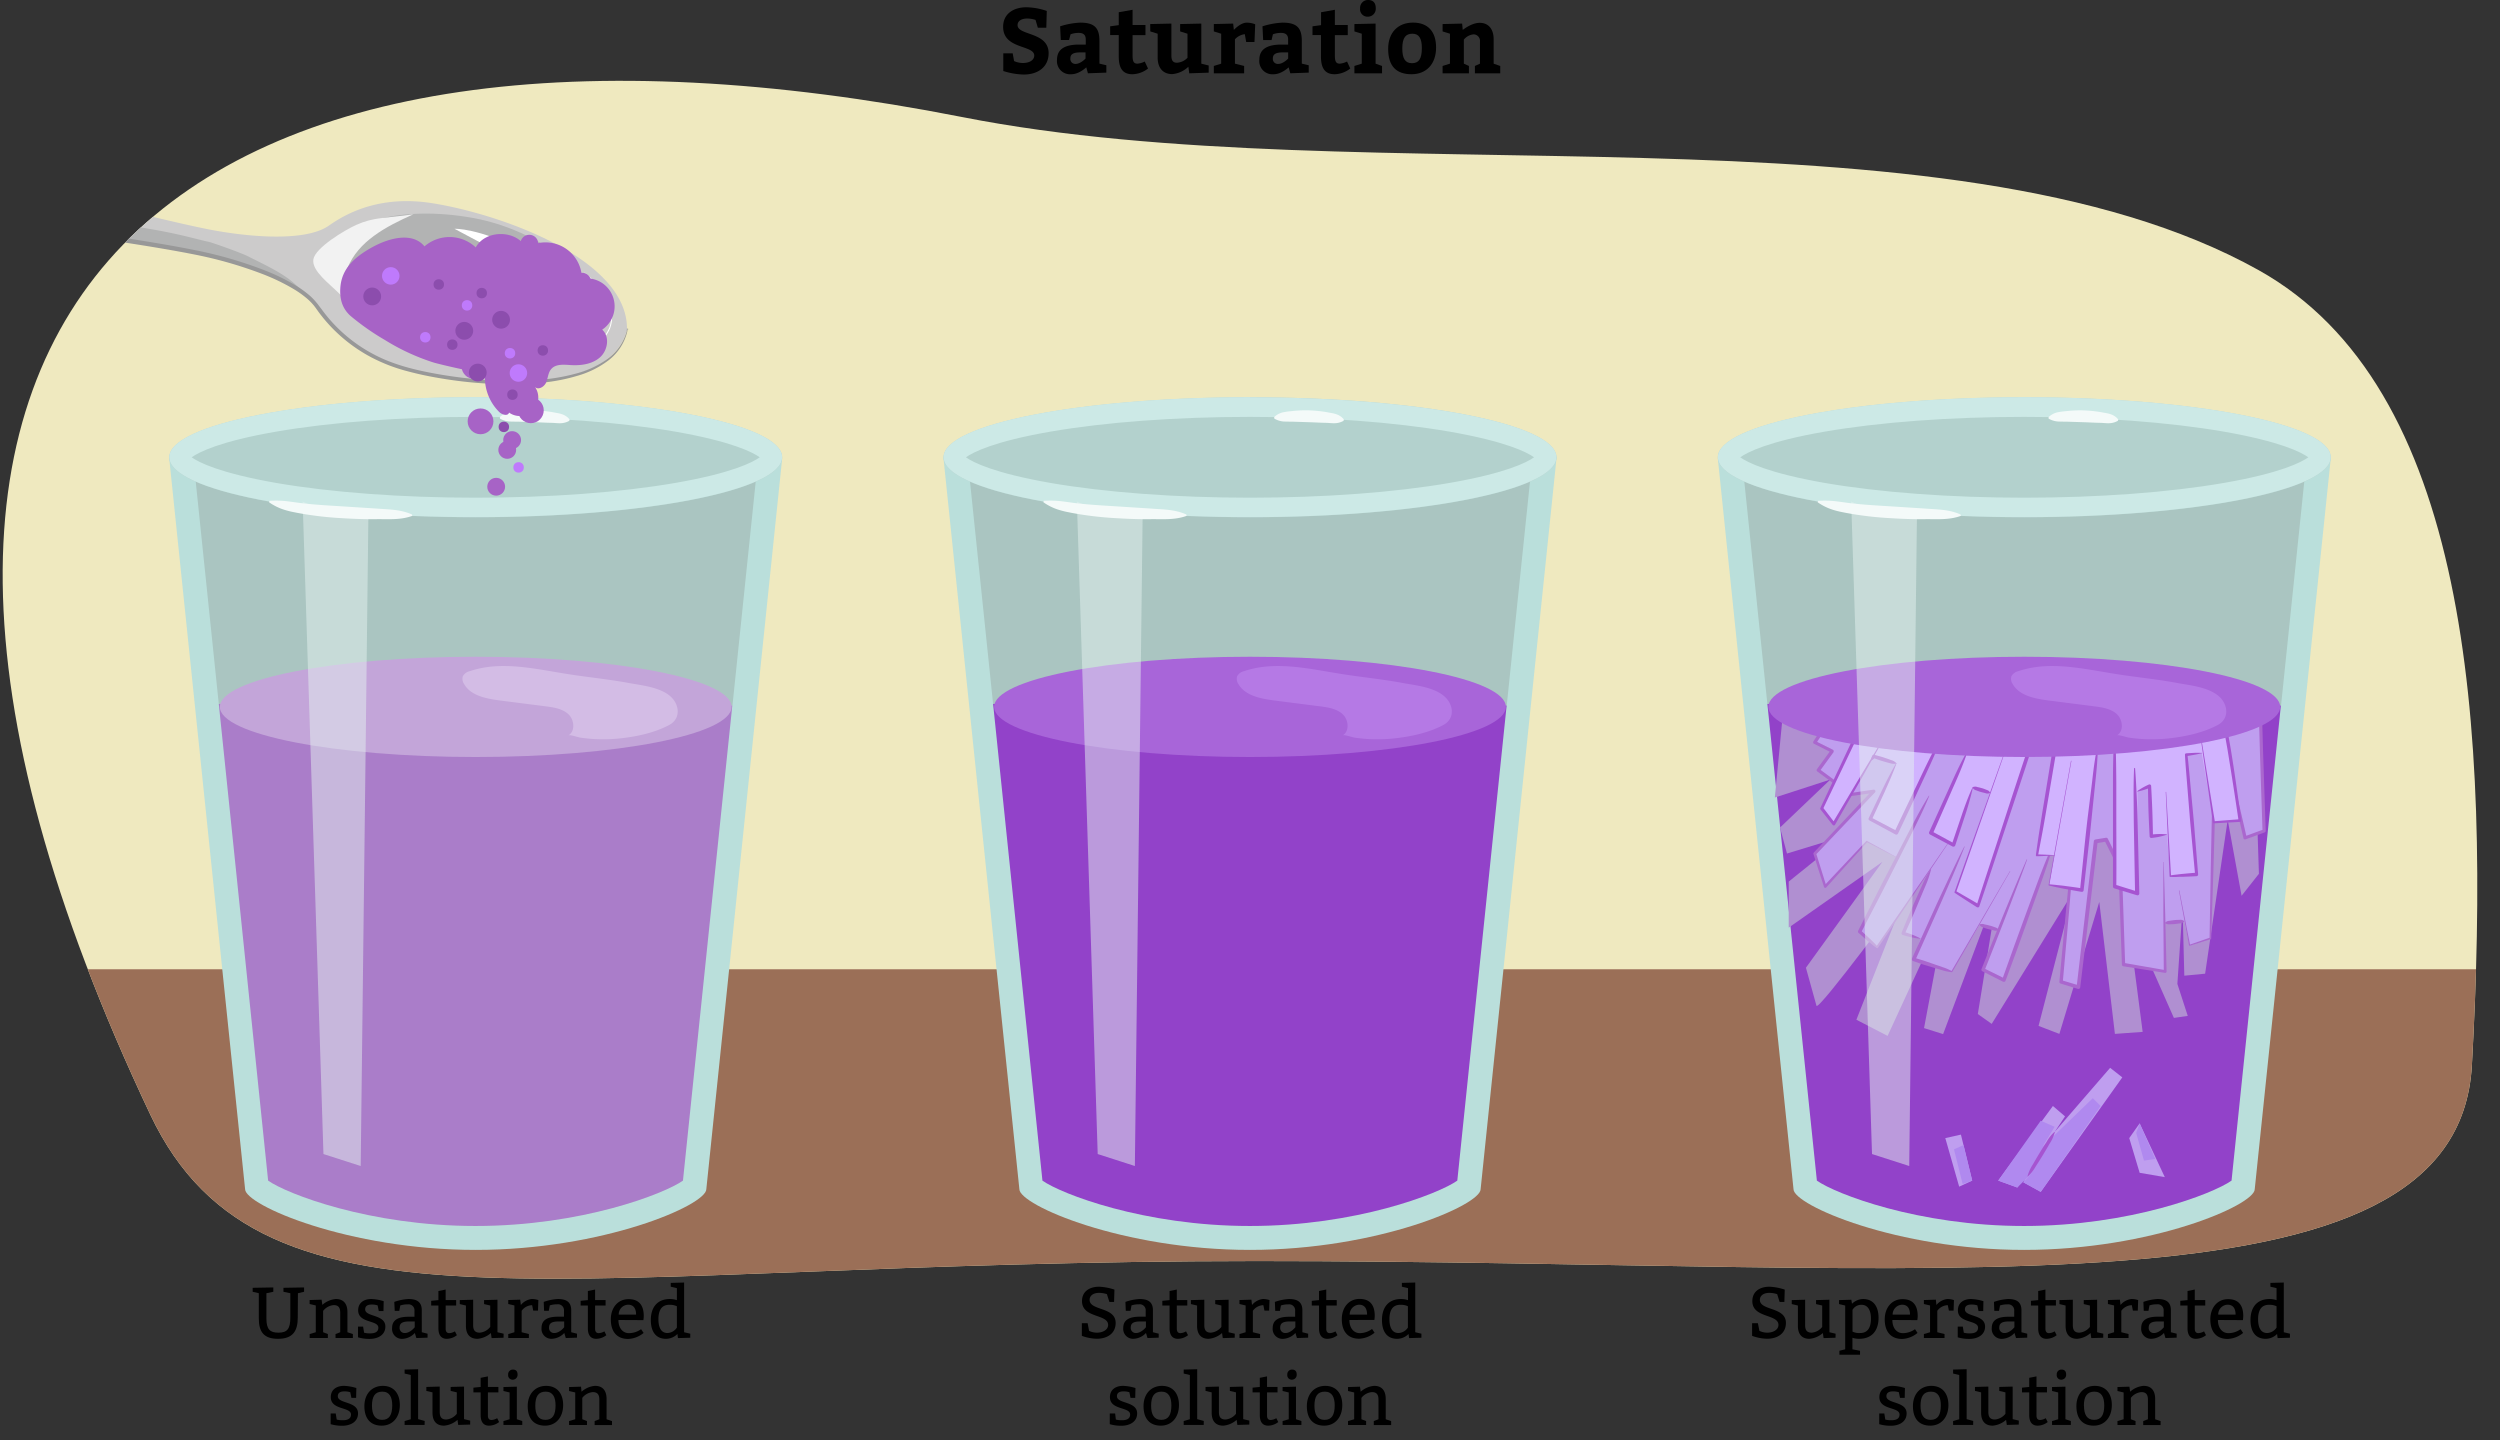 <svg xmlns="http://www.w3.org/2000/svg" xmlns:xlink="http://www.w3.org/1999/xlink" width="760" height="437.87" viewBox="0 0 760 437.87"><rect x="0" y="0" width="760" height="437.87" fill="#333333" stroke="none"/><defs><clipPath id="a"><path d="M751.46,323.82c5.84-105.13-1.31-206.25-64.88-241.72-94.8-52.9-271.64-22.41-394-46.5C62.32-9.72-75.35,83.3,45.7,338.86c34.41,72.63,124.88,44.5,336.36,44.5S747.06,403,751.46,323.82Z" fill="#efe9bf"/></clipPath></defs><path d="M751.46,323.82c5.84-105.13-1.31-206.25-64.88-241.72-94.8-52.9-271.64-22.41-394-46.5C62.32-9.72-75.35,83.3,45.7,338.86c34.41,72.63,124.88,44.5,336.36,44.5S747.06,403,751.46,323.82Z" fill="#efe9bf"/><g clip-path="url(#a)"><rect x="-10.97" y="294.65" width="815.61" height="157.48" fill="#9b6f57"/><path d="M237.77,139.52c0-10.07-41.71-18.24-93.15-18.24s-93.16,8.17-93.16,18.24l23.05,222c0,4.83,31.39,18.45,70.11,18.45s70.1-13.62,70.1-18.45Z" fill="#badfdb"/><path d="M222.67,214.46l7.67-73.83c-5.54-4.42-35-12.07-85.73-12.07s-80.17,7.65-85.71,12.07L66.51,214" fill="#aac5c1"/><path d="M66.51,214l15,144.91c5.65,4,30.8,13.79,63.05,13.79s57.41-9.8,63.06-13.79l15-144.43" fill="#aa7dc9"/><ellipse cx="144.62" cy="139.02" rx="93.16" ry="18.25" fill="#b3d1cd"/><path d="M144.62,126.73c22.45,0,44,1.6,60.74,4.5,17.1,3,23.43,6.23,25.61,7.79-2.18,1.55-8.51,4.81-25.61,7.78-16.71,2.9-38.29,4.5-60.74,4.5s-44-1.6-60.75-4.5c-17.1-3-23.43-6.23-25.61-7.78,2.18-1.56,8.51-4.82,25.61-7.79,16.71-2.9,38.29-4.5,60.75-4.5m0-6c-51.45,0-93.16,8.17-93.16,18.25s41.71,18.24,93.16,18.24,93.15-8.17,93.15-18.24-41.71-18.25-93.15-18.25Z" fill="#cce9e6"/><ellipse cx="144.62" cy="214.89" rx="77.79" ry="15.24" fill="#c3a5d9"/><path d="M112,155.89s-15.75-.86-20-3.45l6.33,198.39,11.32,3.64Z" fill="#e4f2f0" opacity="0.5"/><path d="M125.33,156.83c-3.69,1.32-7.32.95-11,1s-7.3-.11-11-.34a104.65,104.65,0,0,1-11-1.23c-.91-.17-1.83-.31-2.74-.51a26,26,0,0,1-2.71-.64,16.77,16.77,0,0,1-5.09-2.43l.12-.42a28.9,28.9,0,0,1,5.53.14c1.78.22,3.54.5,5.33.69,3.56.38,7.16.59,10.77.81l10.87.7c3.63.3,7.28.2,10.86,1.82Z" fill="#f4faf9"/><path d="M173.06,127.93c-2,1.12-3.64.64-5.38.61s-3.45-.14-5.17-.19l-5.18-.17c-.86,0-1.72,0-2.6-.05a6.54,6.54,0,0,1-2.73-.88l-.05-.44a5.76,5.76,0,0,1,2.55-1.43,20.51,20.51,0,0,1,2.69-.39,37.9,37.9,0,0,1,5.43-.24,40.65,40.65,0,0,1,5.41.56c1.77.37,3.63.4,5.11,2.19Z" fill="#f4faf9"/><path d="M172.67,204.93c-9.93-1.56-20.29-4.14-29.81-.91a3.23,3.23,0,0,0-2.17,1.58,2.76,2.76,0,0,0,.39,2.33c2,3.56,6.7,4.45,10.78,5l14,1.79c2.47.32,5.12.71,6.94,2.41s2.12,5.19,0,6.42c.48-.27,3,.6,3.62.69,1.31.19,2.63.33,4,.42a49,49,0,0,0,7.94-.17c5-.52,10.6-1.69,15.09-4.1,3.25-1.74,3.24-5.46,1-8.06-3-3.36-9.06-3.92-13.2-4.68C185,206.49,178.82,205.9,172.67,204.93Z" fill="#d3bce5"/><path d="M473.16,139.52c0-10.07-41.71-18.24-93.16-18.24s-93.16,8.17-93.16,18.24l23.05,222c0,4.83,31.39,18.45,70.11,18.45s70.11-13.62,70.11-18.45Z" fill="#badfdb"/><path d="M458.05,214.46l7.67-73.83c-5.54-4.42-35-12.07-85.72-12.07s-80.18,7.65-85.72,12.07L301.9,214" fill="#aac5c1"/><path d="M301.9,214l15,144.91c5.65,4,30.81,13.79,63.06,13.79s57.41-9.8,63.06-13.79l15-144.43" fill="#9242c9"/><ellipse cx="380" cy="139.02" rx="93.16" ry="18.25" fill="#b3d1cd"/><path d="M380,126.73c22.46,0,44,1.6,60.74,4.5,17.1,3,23.44,6.23,25.62,7.79-2.18,1.55-8.52,4.81-25.62,7.78-16.71,2.9-38.28,4.5-60.74,4.5s-44-1.6-60.74-4.5c-17.1-3-23.44-6.23-25.62-7.78,2.18-1.56,8.52-4.82,25.62-7.79,16.71-2.9,38.28-4.5,60.74-4.5m0-6c-51.45,0-93.16,8.17-93.16,18.25s41.71,18.24,93.16,18.24,93.16-8.17,93.16-18.24S431.45,120.77,380,120.77Z" fill="#cce9e6"/><ellipse cx="380" cy="214.89" rx="77.79" ry="15.24" fill="#a865d9"/><path d="M347.37,155.89s-15.74-.86-20-3.45l6.33,198.39L345,354.47Z" fill="#e4f2f0" opacity="0.5"/><path d="M360.72,156.83c-3.7,1.32-7.33.95-11,1s-7.3-.11-11-.34a105.25,105.25,0,0,1-11-1.23c-.91-.17-1.82-.31-2.73-.51a25.38,25.38,0,0,1-2.71-.64,16.66,16.66,0,0,1-5.09-2.43l.12-.42a28.81,28.81,0,0,1,5.52.14c1.78.22,3.55.5,5.33.69,3.57.38,7.16.59,10.77.81l10.87.7c3.63.3,7.29.2,10.87,1.82Z" fill="#f4faf9"/><path d="M408.44,127.93c-2,1.12-3.63.64-5.38.61s-3.45-.14-5.17-.19l-5.17-.17c-.87,0-1.73,0-2.6-.05a6.54,6.54,0,0,1-2.73-.88l-.05-.44a5.68,5.68,0,0,1,2.54-1.43,20.51,20.51,0,0,1,2.69-.39,38,38,0,0,1,5.44-.24,41,41,0,0,1,5.41.56c1.77.37,3.63.4,5.11,2.19Z" fill="#f4faf9"/><path d="M408.06,204.93c-9.93-1.56-20.3-4.14-29.82-.91a3.19,3.19,0,0,0-2.16,1.58,2.79,2.79,0,0,0,.38,2.33c2.05,3.56,6.71,4.45,10.79,5l14,1.79c2.47.32,5.11.71,6.93,2.41s2.13,5.19,0,6.42c.48-.27,3,.6,3.63.69,1.31.19,2.63.33,3.95.42a48.84,48.84,0,0,0,7.93-.17c5-.52,10.6-1.69,15.1-4.1,3.24-1.74,3.24-5.46.94-8.06-3-3.36-9.06-3.92-13.19-4.68C420.41,206.49,414.2,205.9,408.06,204.93Z" fill="#b579e5"/><path d="M708.54,139.52c0-10.07-41.71-18.24-93.16-18.24s-93.15,8.17-93.15,18.24l23,222c0,4.83,31.39,18.45,70.1,18.45s70.11-13.62,70.11-18.45Z" fill="#badfdb"/><path d="M693.44,214.46l7.66-73.83c-5.54-4.42-35-12.07-85.72-12.07s-80.17,7.65-85.71,12.07L537.28,214" fill="#aac5c1"/><path d="M537.28,214l15.05,144.91c5.64,4,30.8,13.79,63,13.79s57.41-9.8,63.06-13.79l15-144.43" fill="#9242c9"/><ellipse cx="615.38" cy="139.02" rx="93.16" ry="18.25" fill="#b3d1cd"/><path d="M615.38,126.73c22.46,0,44,1.6,60.75,4.5,17.1,3,23.43,6.23,25.61,7.79-2.18,1.55-8.51,4.81-25.61,7.78-16.71,2.9-38.29,4.5-60.75,4.5s-44-1.6-60.74-4.5c-17.1-3-23.43-6.23-25.61-7.78,2.18-1.56,8.51-4.82,25.61-7.79,16.71-2.9,38.29-4.5,60.74-4.5m0-6c-51.44,0-93.15,8.17-93.15,18.25s41.71,18.24,93.15,18.24,93.16-8.17,93.16-18.24-41.71-18.25-93.16-18.25Z" fill="#cce9e6"/><path d="M685.13,217l1.58,48.63-5.27,6.69-4.22-23.1L670.36,296l-6.33.61L663.5,276l-1.58,23.1,3.16,9.73-4.22.61-14.24-32.22,4.75,36.47-8.44.61-4.75-40.12-12.13,40.12-6.33-2.43,10.55-40.73-24.79,40.12-4.22-3,6.33-38.9-16.88,45-5.8-1.82L591.77,276l-17.94,38.91L564.34,310l15.29-38.9s-26.9,36.47-27.42,34.65S549,294.19,549,294.19L572.25,262,543.77,282v-14l17.4-14-17.93,5.47-2.11-7.9,15.29-14.59-16.87,5.47,2.63-27.36Z" fill="#b08fd1"/><path d="M687.24,219.91c0,2.11,1,32.71,1,32.71l-5.8,2.11L679.33,241,673,242.59l-1.06,42.73-6.33,2.11L664,280l-5.8.53v14.77l-12.66-2.11-1.06-29.54-4.22-8.44-3.16.53-5.28,44.31-5.27-1.58,3.69-40.62-6.33-.53L609.17,298l-6.33-3.17,4.75-12.13-5.8-1.58-8.44,14.24-11.61-3.69,2.11-6.33-5.27-1.58L587,264.22,570.67,288l-5.28-4.75,11.08-22.68-9-4.75-12.66,13.71-3.16-10,17.93-19-6.86,1.06-10-7.39,4.22-5.8-5.27-2.64,6.85-10.55Z" fill="#bf9eef"/><path d="M624,257.39c-.91,3.5-2.09,6.9-3.29,10.3l-3.64,10.17L613.43,288l-3.74,10.13h0a.54.54,0,0,1-.7.32l-.05,0-6.32-3.2a.51.51,0,0,1-.24-.65c2.21-5.58,4.48-11.14,6.74-16.71l3.45-8.33q1.74-4.15,3.53-8.29a.08.08,0,0,1,.14.06c-1,2.82-2.07,5.64-3.13,8.45l-3.21,8.42q-3.25,8.4-6.57,16.78l-.25-.65,6.35,3.14-.76.3,3.64-10.17L616,277.48l3.74-10.14c1.27-3.37,2.55-6.74,4.1-10a.08.08,0,0,1,.1,0A.08.08,0,0,1,624,257.39Z" fill="#aa67ce"/><path d="M657.77,262.11l.48,16.61.39,16.61a.4.4,0,0,1-.4.42h-.08l-12.67-2a.52.52,0,0,1-.43-.48L644,263.71l0,.23-4.23-8.43.61.31-3.17.53.48-.5c-1.7,14.77-3.53,29.53-5.3,44.3a.55.55,0,0,1-.61.48l-.09,0L626.42,299a.54.54,0,0,1-.37-.56l1.88-20.31,1-10.14L630,257.87l.23.27-6.31-.7a.08.08,0,0,1-.07-.09s0-.06.08-.06l6.34.35a.25.25,0,0,1,.23.26h0l-.76,10.17-.84,10.16-1.81,20.31-.38-.56,5.28,1.58-.7.45c1.75-14.77,3.43-29.55,5.24-44.31a.58.58,0,0,1,.48-.5l3.17-.52a.57.57,0,0,1,.61.31l4.2,8.44a.53.53,0,0,1,.06.23l1,29.54-.42-.48,12.64,2.2-.48.42-.13-16.62,0-16.62a.07.07,0,1,1,.14,0Z" fill="#aa67ce"/><path d="M664,280.12a1.92,1.92,0,0,1-1.41.59c-.48.09-1,.14-1.45.2s-1,.06-1.45.06a2,2,0,0,1-1.5-.33.1.1,0,0,1,0-.14h0a2,2,0,0,1,1.41-.59c.48-.09,1-.15,1.44-.2s1-.07,1.46-.07A1.92,1.92,0,0,1,664,280,.11.11,0,0,1,664,280.12Z" fill="#aa67ce"/><path d="M576.43,260.59l-9-4.62.26,0-12.53,13.83a.39.39,0,0,1-.55,0,.45.45,0,0,1-.11-.17h0l-3.21-10a.44.44,0,0,1,.1-.44l17.89-19,.44.84L562.83,242a.47.47,0,0,1-.37-.09l-10-7.38a.5.5,0,0,1-.11-.7l4.22-5.8.18.74-5.28-2.64a.5.5,0,0,1-.22-.67l0-.05,6.86-10.55a.47.47,0,0,1,.43-.22l128.71,4.74a.51.51,0,0,1,.48.49h0l.23,8.16.27,8.18.55,16.35a.51.51,0,0,1-.33.49l-5.8,2.11a.5.5,0,0,1-.64-.3l0-.06-3.16-13.72.61.38-6.33,1.57.37-.46-.6,21.36-.69,21.35h0a.26.26,0,0,1-.18.23l-6.35,2a.18.18,0,0,1-.22-.11v0l-3.07-16.63a.09.09,0,0,1,.06-.09.08.08,0,0,1,.09.06l3.26,16.6-.22-.13,6.3-2.19-.17.23.36-21.36.45-21.37a.51.51,0,0,1,.38-.47l6.32-1.58a.5.5,0,0,1,.61.36h0L683,254.61l-.66-.35,5.8-2.11-.33.48-.55-16.35L687,228.1l-.23-8.19.48.5-128.7-4.75.43-.22L552.1,226l-.2-.72,5.28,2.63a.52.52,0,0,1,.22.68.43.43,0,0,0,0,.07l-4.22,5.8-.11-.7,10,7.39-.37-.1,6.86-1a.5.5,0,0,1,.57.42.53.53,0,0,1-.13.42l-18,18.95.1-.44,3.12,10-.67-.15,12.79-13.59h0a.21.21,0,0,1,.25,0l8.9,4.87a.07.07,0,0,1,0,.1A.07.07,0,0,1,576.43,260.59Z" fill="#aa67ce"/><path d="M592.09,256.61l-21.18,31.51a.29.29,0,0,1-.41.08h0c-.47-.37-1-.7-1.41-1.09L567.7,286,565,283.6a.52.52,0,0,1-.13-.63h0l5.22-10.35c1.73-3.45,3.53-6.87,5.3-10.3l5.33-10.3c1.79-3.42,3.59-6.84,5.66-10.12a.08.08,0,0,1,.1,0,.08.08,0,0,1,0,.09c-1.46,3.59-3.17,7.06-4.89,10.51l-5.23,10.35c-1.75,3.44-3.46,6.91-5.25,10.33l-5.32,10.29-.12-.64,2.61,2.4,1.28,1.24c.43.4.81.86,1.22,1.29l-.44.05L592,256.53a.07.07,0,1,1,.12.08Z" fill="#aa67ce"/><path d="M583.83,285.39a27.16,27.16,0,0,1-5.4-1.15.51.51,0,0,1-.35-.64v-.06h0c1.36-3.28,2.71-6.55,4.17-9.78l2.17-4.85a28.43,28.43,0,0,1,2.51-4.71.09.09,0,0,1,.11,0,.11.11,0,0,1,0,.08,28.05,28.05,0,0,1-1.71,5.05l-2.06,4.9c-1.34,3.28-2.8,6.51-4.26,9.74l-.33-.7a26.47,26.47,0,0,1,5.14,2,.07.07,0,0,1,0,.1A.07.07,0,0,1,583.83,285.39Z" fill="#aa67ce"/><path d="M611.08,264.92l-17.56,30.52a.17.17,0,0,1-.18.1h-.05a14.28,14.28,0,0,1-3-.63l-2.91-.87-2.92-.88-2.88-1h0a.55.55,0,0,1-.35-.7l0-.05L589,274.3l4-8.53c1.35-2.82,2.71-5.65,4.15-8.44a.07.07,0,0,1,.09,0,.07.07,0,0,1,0,.09c-1.14,2.93-2.35,5.82-3.57,8.7l-3.75,8.62-7.67,17.17-.34-.76,2.92.88,2.88,1,2.89,1a15.12,15.12,0,0,1,2.81,1.22l-.24.09L611,264.84a.09.09,0,0,1,.11,0A.08.08,0,0,1,611.08,264.92Z" fill="#aa67ce"/><path d="M607.57,282.75a2,2,0,0,1-1.57.06c-.5-.09-1-.22-1.47-.34s-1-.28-1.43-.46a2.12,2.12,0,0,1-1.33-.84.1.1,0,0,1,0-.14h0a2.09,2.09,0,0,1,1.57,0c.49.09,1,.21,1.47.33s1,.28,1.43.45,1,.24,1.33.85a.1.1,0,0,1,0,.14Z" fill="#aa67ce"/><path d="M676.16,220.44c1.06,2.64,4.75,29,4.75,29L673,250l-3.7-21.1-4.74.53,3.16,36.39-7.91.53-1.06-12.66-4.74.53-.53-15.3-3.69,1.58V271.6l-6.86-2.11V227.3l-5.27-.53-4.75,43.78-10-1.58,1.58-9h-5.28l5.28-31.65-7.39-1-15.82,48-6.86-4.22L605,241l-5.27-1.58-5.8,17.41-6.86-3.7,11.08-24.79-7.92-4.22-13.71,29-7.91-4.22L576.47,232l-6.86-2.11-12.13,20.58-3.69-4.75L568,215.69Z" fill="#d1b3ff"/><path d="M624.47,260.07c-1.76.1-3.52.18-5.28.23a.28.28,0,0,1-.29-.28V260c.36-2.65.74-5.3,1.16-7.94s.83-5.28,1.27-7.92l2.59-15.83.47.64-7.39-1,.63-.39c-2.59,8-5.27,16-7.93,24s-5.28,16-8,24h0a.44.44,0,0,1-.56.27l-.09,0c-2.28-1.42-4.52-2.9-6.77-4.36h0a.27.27,0,0,1-.1-.31L609,229.65a.08.08,0,0,1,.09-.05.08.08,0,0,1,.05.09l-14.45,41.48-.12-.32c2.32,1.35,4.66,2.68,7,4.07l-.65.24c2.53-8,5.21-16,7.8-24s5.21-16,7.89-24a.6.6,0,0,1,.64-.4l7.38,1.08a.56.56,0,0,1,.47.63h0l-2.68,15.82c-.45,2.64-.89,5.27-1.37,7.9s-1,5.27-1.48,7.89l-.3-.35c1.76.05,3.52.13,5.28.23a.07.07,0,0,1,0,.14Z" fill="#a654d1"/><path d="M637.73,226.78c0,3.69-.36,7.34-.75,11l-1.13,10.95q-.54,5.47-1.19,11l-1.24,10.93a.52.52,0,0,1-.57.46h0c-1.67-.26-3.34-.57-5-.87-.83-.14-1.66-.33-2.49-.5s-1.65-.36-2.48-.56h0a.13.13,0,0,1-.11-.17l6.8-37.7s0-.07.08-.06a.08.08,0,0,1,.06.09L623,269l-.13-.17c.85.06,1.69.13,2.53.23s1.69.16,2.52.29c1.68.22,3.36.44,5,.71l-.59.44,1.13-10.95q.54-5.48,1.18-10.94L636,237.66c.4-3.65.86-7.29,1.62-10.9a.09.09,0,0,1,.09-.06A.08.08,0,0,1,637.73,226.78Z" fill="#a654d1"/><path d="M649.07,233.62c.25,3.17.4,6.33.54,9.49s.23,6.33.29,9.49l.45,19a.55.55,0,0,1-.73.55l-6.86-2.08a.61.61,0,0,1-.42-.57c0-7,0-14.06,0-21.09l0-10.55c0-3.52.05-7,.19-10.55l.29.32q-2.62-.35-5.25-.78a.06.06,0,0,1-.06-.08.06.06,0,0,1,.07-.06c1.77.06,3.54.15,5.3.28a.31.31,0,0,1,.29.29v0c.14,3.51.15,7,.19,10.55l0,10.55c0,7,.08,14.06,0,21.09l-.42-.56,6.85,2.14-.73.55-.34-19c-.07-3.17-.07-6.33-.1-9.5s0-6.33.14-9.5a.08.08,0,0,1,.08-.07A.07.07,0,0,1,649.07,233.62Z" fill="#a654d1"/><path d="M658.76,253.74a20.79,20.79,0,0,1-4.7,1,.51.51,0,0,1-.57-.44v0h0q-.21-3.83-.35-7.65c-.08-2.55-.12-5.1-.16-7.65l.7.44a20.32,20.32,0,0,1-3.86,1.19.08.08,0,0,1-.09-.06.06.06,0,0,1,0-.07,20.42,20.42,0,0,1,3.52-2,.5.5,0,0,1,.65.24.41.41,0,0,1,.05.18v0c.14,2.55.27,5.1.36,7.65s.15,5.1.19,7.65l-.58-.5a21.36,21.36,0,0,1,4.8-.08.06.06,0,0,1,.06.08A.06.06,0,0,1,658.76,253.74Z" fill="#a654d1"/><path d="M669.31,229c-.78.18-1.56.34-2.35.48s-1.57.28-2.36.39l.38-.45c.37,3,.61,6.06.9,9.09l.85,9.09c.29,3,.5,6.07.76,9.1l.74,9.11a.52.52,0,0,1-.47.55h0c-1.32.09-2.65.12-4,.18-.66,0-1.32,0-2,.05s-1.32,0-2,0h0a.22.22,0,0,1-.21-.2l-1.17-25.59a.08.08,0,0,1,.07-.08.07.07,0,0,1,.07.07L660,266.32l-.22-.2c.65-.11,1.31-.18,2-.26s1.32-.17,2-.22c1.31-.12,2.63-.26,4-.34l-.47.55-.85-9.1c-.27-3-.59-6.06-.82-9.09l-.74-9.11c-.23-3-.52-6.06-.67-9.11v0a.4.4,0,0,1,.37-.43c.79-.06,1.59-.09,2.39-.14s1.59,0,2.4,0a.07.07,0,0,1,.07.07A.07.07,0,0,1,669.31,229Z" fill="#a654d1"/><path d="M572.71,224.56l-7.39,13.11-7.47,13.05a.42.42,0,0,1-.58.16l-.13-.1h0l-3.72-4.72a.46.46,0,0,1,0-.49l14.17-30.1a.56.56,0,0,1,.51-.31l54.07,2.32,54.06,2.45h0a.47.47,0,0,1,.42.33,29.31,29.31,0,0,1,.84,3.68l.64,3.63q.6,3.63,1.14,7.27,1.08,7.28,2.06,14.56h0a.41.41,0,0,1-.35.46h0l-7.92.43h0a.32.32,0,0,1-.33-.26l-4-27.47a.08.08,0,0,1,.07-.08s.07,0,.08.06l4.46,27.39-.33-.27,7.9-.62-.38.47q-1.07-7.27-2.22-14.53l-1.17-7.25-.64-3.61a30.89,30.89,0,0,0-.79-3.49l.46.33-54.07-2.3L568,216.23l.51-.31-14.31,30-.05-.49,3.66,4.77-.71,0,7.69-12.93,7.78-12.87a.07.07,0,0,1,.1,0A.06.06,0,0,1,572.71,224.56Z" fill="#a654d1"/><path d="M576.45,232.11a3.2,3.2,0,0,1-1.85-.09c-.58-.15-1.16-.29-1.73-.47-1.16-.32-2.28-.73-3.41-1.14l.58-.22a2.94,2.94,0,0,1-1.11,1,.09.09,0,0,1-.12,0s0,0,0,0a3.07,3.07,0,0,1,.38-1.48.46.46,0,0,1,.52-.24h.06c1.16.3,2.32.59,3.45,1,.57.18,1.14.39,1.7.6a3.1,3.1,0,0,1,1.58.95.09.09,0,0,1,0,.13Z" fill="#a654d1"/><path d="M590.25,224.16c-1.83,5.05-4.19,9.85-6.44,14.71s-4.5,9.7-6.81,14.53h0a.59.59,0,0,1-.78.28l0,0-7.89-4.26h0a.54.54,0,0,1-.24-.71l4-8.41c.7-1.39,1.36-2.8,2.09-4.17s1.45-2.75,2.24-4.1a.08.08,0,0,1,.1,0,.08.08,0,0,1,0,.09c-.53,1.46-1.12,2.91-1.72,4.34s-1.24,2.85-1.86,4.27l-3.91,8.46-.24-.71,7.94,4.18-.82.27c2.27-4.85,4.61-9.65,6.91-14.48s4.53-9.69,7.28-14.31a.08.08,0,0,1,.1,0A.08.08,0,0,1,590.25,224.16Z" fill="#a654d1"/><path d="M598.06,228.42a4.15,4.15,0,0,1-2.2-.65c-.68-.31-1.34-.65-2-1s-1.31-.72-2-1.11a4.38,4.38,0,0,1-1.76-1.46.08.08,0,0,1,0-.12h0a4.39,4.39,0,0,1,2.19.64c.68.32,1.35.66,2,1s1.31.72,2,1.11a4.12,4.12,0,0,1,1.76,1.47.09.09,0,0,1,0,.12Z" fill="#a654d1"/><path d="M599.75,239.45c-.32,1.51-.73,3-1.14,4.46s-.87,2.93-1.35,4.38L594.4,257a.56.56,0,0,1-.7.36l-.08,0h0l-6.88-3.66a.59.59,0,0,1-.26-.77l5.61-12.37c.94-2.06,1.85-4.13,2.82-6.17s2-4.06,3.13-6a.08.08,0,0,1,.1,0,.08.08,0,0,1,0,.09c-.72,2.16-1.54,4.27-2.41,6.36s-1.81,4.15-2.71,6.22l-5.47,12.43-.27-.78,6.84,3.73-.79.32L596.3,248c.48-1.45,1-2.89,1.54-4.32s1.12-2.85,1.77-4.24a.07.07,0,0,1,.1,0S599.75,239.42,599.75,239.45Z" fill="#a654d1"/><path d="M604.93,241.08a1.72,1.72,0,0,1-1.45,0c-.45-.09-.9-.21-1.34-.33s-.87-.29-1.3-.46a1.81,1.81,0,0,1-1.18-.84.1.1,0,0,1,0-.14h0a1.84,1.84,0,0,1,1.45-.05c.45.09.89.21,1.34.33s.87.28,1.3.46.89.24,1.18.84A.1.1,0,0,1,604.93,241.08Z" fill="#a654d1"/><ellipse cx="615.38" cy="214.89" rx="77.79" ry="15.24" fill="#a865d9"/><path d="M582.76,155.89s-15.75-.86-20-3.45l6.33,198.39,11.32,3.64Z" fill="#e4f2f0" opacity="0.5"/><path d="M596.1,156.83c-3.7,1.32-7.32.95-11,1s-7.3-.11-11-.34a104.76,104.76,0,0,1-11-1.23c-.92-.17-1.83-.31-2.74-.51a26,26,0,0,1-2.71-.64,16.77,16.77,0,0,1-5.09-2.43l.12-.42a28.9,28.9,0,0,1,5.53.14c1.78.22,3.54.5,5.33.69,3.56.38,7.16.59,10.77.81l10.87.7c3.63.3,7.28.2,10.86,1.82Z" fill="#f4faf9"/><path d="M643.83,127.93c-2,1.12-3.64.64-5.38.61s-3.45-.14-5.17-.19l-5.18-.17c-.86,0-1.72,0-2.6-.05a6.54,6.54,0,0,1-2.73-.88l0-.44a5.76,5.76,0,0,1,2.55-1.43A20.51,20.51,0,0,1,628,125a37.9,37.9,0,0,1,5.43-.24,40.82,40.82,0,0,1,5.41.56c1.77.37,3.63.4,5.11,2.19Z" fill="#f4faf9"/><path d="M643.44,204.93c-9.93-1.56-20.29-4.14-29.81-.91a3.23,3.23,0,0,0-2.17,1.58,2.76,2.76,0,0,0,.39,2.33c2,3.56,6.7,4.45,10.78,5l14,1.79c2.47.32,5.12.71,6.93,2.41s2.13,5.19,0,6.42c.48-.27,3,.6,3.62.69,1.31.19,2.63.33,4,.42a49,49,0,0,0,7.94-.17c5-.52,10.6-1.69,15.09-4.1,3.25-1.74,3.24-5.46,1-8.06-3-3.36-9.07-3.92-13.2-4.68C655.79,206.49,649.59,205.9,643.44,204.93Z" fill="#b579e5"/><path d="M190.66,100.05h0c0,.19,0,.18,0,.16s0,0-.07.51h0c1-22-39-35.84-59.52-39-12.71-1.94-23,1.14-31,6.81s-28.29,3-38.49.82c-33.66-7-146.74-38.14-169.93-38.3-11.11-.08-13.4,3.08-13.68,4.41h0A2.88,2.88,0,0,1-122,35s0,0,0-.16h0c-.06,1,0,8.21,10.51,12.64C-89.57,56.71,26.79,69.92,60.46,77c10.2,2.13,30.05,7.78,36.05,16.37a47.31,47.31,0,0,0,27.37,19C144.06,117.67,185.62,120.82,190.66,100.05Z" fill="#cccbcb"/><path d="M181.26,104.49a11.2,11.2,0,0,0,4-5,9.19,9.19,0,0,0-.07-6.35l-.25-.77c-.11-.25-.24-.49-.36-.73l-.73-1.47c-.63-.88-1.18-1.84-1.89-2.67s-1.39-1.7-2.16-2.48-1.53-1.56-2.28-2.38l0,0c.84.72,1.66,1.45,2.46,2.21s1.47,1.66,2.2,2.48,1.27,1.81,1.91,2.71l.75,1.49c.12.25.26.5.37.75l.25.79a9.52,9.52,0,0,1,.07,6.57,9.37,9.37,0,0,1-4.29,4.94Z" fill="#fff"/><path d="M184,96.26c-1.27,8-32.77,12.21-55,5.36-24.12-7.45-28.66-17.36-27.39-25.37s19.52-14.18,42.46-9.94S185.28,88.25,184,96.26Z" fill="#b2b3b3"/><path d="M105.67,81.42c3.25-8,11.4-12.46,20-16.27-8.56,1.22-12,.81-17.41,3.24-3.44,1.55-12.46,6.94-13,10.47s5.05,7.51,7.86,10.38c3.75,3.82,9.59,6.27,15.67,10.34C110.65,93.83,103.23,87.44,105.67,81.42Z" fill="#f2f2f2"/><path d="M41.49,68.94c-32-3.57-139.72-22.8-160.41-26.54a20.24,20.24,0,0,0,7.45,5.06C-89.57,56.71,26.79,69.92,60.46,77,69,78.72,84.22,83,92.51,89.32,88.67,84.83,85.72,83,75.93,78.2c-1.59-1-11.42-4.46-12.42-4.67C59.23,72.64,54.29,70.91,41.49,68.94Z" fill="#b2b3b3"/><path d="M-121.6,35l-.41-.07.11-.08,0,.16v0l-.07.5-.08-.12h0l.08,0v.07a12.67,12.67,0,0,0,5.32,8.64,28.36,28.36,0,0,0,9.42,4.41c6.75,2,13.67,3.35,20.59,4.69,13.86,2.61,27.8,4.85,41.76,7C-17,64.45,11,68.19,38.92,72.5c7,1.1,13.95,2.24,20.9,3.65a126.41,126.41,0,0,1,20.41,5.94,64.1,64.1,0,0,1,9.62,4.66,30.51,30.51,0,0,1,4.37,3.16,18.61,18.61,0,0,1,1.92,2c.31.33.57.72.85,1.08L97.76,94a46,46,0,0,0,15.65,13.61c6.15,3.32,13,4.94,20,6.17a136.51,136.51,0,0,0,21,2,94.78,94.78,0,0,0,10.52-.4,58.44,58.44,0,0,0,10.33-1.86,29,29,0,0,0,9.43-4.42,15.35,15.35,0,0,0,5.84-8.44l0-.1.09,0h0l-.12.08.08-.5v0l0-.15,0-.09h.08l.31.07,0,.17-.31-.06.1-.08,0,.18v0l-.06.52,0,.1-.1,0h0l.11-.08a15.68,15.68,0,0,1-5.71,8.81,28.52,28.52,0,0,1-9.54,4.73c-6.83,2.07-14,2.59-21.08,2.56a129.25,129.25,0,0,1-21.15-1.93,103.07,103.07,0,0,1-10.39-2.31,51.57,51.57,0,0,1-9.94-3.94A47.41,47.41,0,0,1,96.77,94.73L96,93.65c-.26-.33-.49-.68-.78-1a17.08,17.08,0,0,0-1.8-1.81,29.29,29.29,0,0,0-4.2-3,62.45,62.45,0,0,0-9.43-4.54,125.35,125.35,0,0,0-20.22-5.84c-6.9-1.38-13.87-2.51-20.84-3.6-27.88-4.36-55.87-8.15-83.79-12.47C-59,59.2-73,57-86.85,54.25c-3.46-.69-6.93-1.4-10.37-2.21s-6.88-1.68-10.26-2.75A28.58,28.58,0,0,1-117,44.57c-2.76-2.23-5-5.47-5.16-9.07l.08.09h0l-.09,0v-.09l.09-.52v0l0-.17v-.1l.1,0,.41.09Z" fill="#989898"/><path d="M138.16,69.55s7.1-.34,21,6.64c14.56,7.33,15.87,13,15.87,13" fill="#fff"/><ellipse cx="160.78" cy="107.24" rx="1.97" ry="0.83" transform="translate(-2.74 4.22) rotate(-1.49)" fill="#fff"/><path d="M113.44,75c5-2.69,12-4.52,15.6-.1a11.65,11.65,0,0,1,15.59.31c3-5.49,12.43-5.39,15.33.15a11.08,11.08,0,0,1,16.94,9.36,8.53,8.53,0,0,1,6.16,15.5c2.37,2.11,1.72,6.29-.65,8.4s-5.8,2.56-9,2.36c-2.05-.14-4.46-.36-5.81,1.18-1,1.11-1,2.73-1.56,4.08s-2.42,2.45-3.42,1.38a5.62,5.62,0,0,1-7.87,7.8c-.32,1.19-2.16.67-3-.19a14.73,14.73,0,0,1-4.25-12.06c-.1.89-14.53-2.57-15.8-3a66,66,0,0,1-14.8-6.88,74,74,0,0,1-10.37-7.28c-2.53-2.29-3.29-5.15-3.07-8.49C103.85,81.33,108.27,77.83,113.44,75Z" fill="#a763c6"/><circle cx="146.08" cy="128.09" r="3.92" fill="#a763c6"/><circle cx="161.38" cy="124.73" r="3.92" fill="#a763c6"/><circle cx="144.22" cy="111.3" r="3.92" fill="#a763c6"/><circle cx="155.69" cy="133.78" r="2.71" fill="#a763c6"/><circle cx="154.2" cy="136.77" r="2.71" fill="#a763c6"/><circle cx="176.96" cy="85.64" r="2.71" fill="#a763c6"/><circle cx="160.91" cy="74.08" r="2.71" fill="#a763c6"/><circle cx="150.84" cy="147.97" r="2.71" fill="#a763c6"/><circle cx="141.14" cy="100.57" r="2.71" fill="#8c4dad"/><circle cx="152.33" cy="97.21" r="2.71" fill="#8c4dad"/><circle cx="113.15" cy="90.12" r="2.71" fill="#8c4dad"/><circle cx="145.24" cy="113.26" r="2.71" fill="#8c4dad"/><circle cx="165.02" cy="106.54" r="1.59" fill="#8c4dad"/><circle cx="155.78" cy="119.98" r="1.59" fill="#8c4dad"/><circle cx="155.04" cy="107.38" r="1.59" fill="#bf7afc"/><circle cx="157.65" cy="142.09" r="1.59" fill="#bf7afc"/><circle cx="141.98" cy="92.83" r="1.59" fill="#bf7afc"/><circle cx="129.29" cy="102.53" r="1.59" fill="#bf7afc"/><circle cx="157.6" cy="113.4" r="2.66" fill="#bf7afc"/><circle cx="118.79" cy="83.87" r="2.66" fill="#bf7afc"/><circle cx="133.39" cy="86.48" r="1.59" fill="#8c4dad"/><circle cx="137.5" cy="104.77" r="1.59" fill="#8c4dad"/><circle cx="146.45" cy="89.1" r="1.59" fill="#8c4dad"/><circle cx="153.17" cy="129.77" r="1.59" fill="#8c4dad"/></g><path d="M308.28,18.56a6.39,6.39,0,0,0,2.74.59c1.79,0,3.39-.78,3.39-2.27,0-3.27-9.46-1.82-9.46-8.73,0-3.87,3.05-5.94,7.11-5.94a20,20,0,0,1,6.16,1.12l-.14,5.1H315.5l-.7-2.38a9,9,0,0,0-2.46-.42c-2,0-3,.86-3,2,0,3.24,9.44,2,9.44,8.54,0,4.2-3.25,6.49-7.56,6.49A22,22,0,0,1,305,21.59V16.21h2.86Z"/><path d="M330.23,20.47s-2.16,2.1-4.54,2.1a4,4,0,0,1-4.36-4.4c0-3.3,2.49-4.62,6.74-4.62h2V12c0-1.43-.75-2-2.15-2a7.24,7.24,0,0,0-2.47.42L325,12.15h-2.52L322.28,8a23.55,23.55,0,0,1,6.07-1.12c4.26,0,5.88,1.48,5.88,5.54v6.92l2.1.5v2.24l-5.6.2Zm-1.79-4.54c-2.19,0-3.05.56-3.05,1.82A1.51,1.51,0,0,0,327,19.43c1.48,0,3-1.62,3-1.62V15.93Z"/><path d="M349,20.83a8,8,0,0,1-4.76,1.74c-3.22,0-4.14-2.24-4.14-5.46V10.67h-2.61V8l2.61-.36V3.72l4.2-.75V7.59h3.92v3.08h-3.92v6.16c0,1.79.31,2.52,1.48,2.52A5.8,5.8,0,0,0,348,18.7Z"/><path d="M349.66,7.31l6.44-.14v9.66c0,1.54.45,2.24,1.71,2.24A4.75,4.75,0,0,0,361,17.56V10.25l-2.24-.7V7.31l6.44-.14V19.35l2.24.56v2.18l-5.9.2-.28-2a8,8,0,0,1-4.9,2.24c-2.8,0-4.43-1.88-4.43-5V10.25l-2.24-.7Z"/><path d="M375.09,9.1s2-2.21,3.89-2.21a6.64,6.64,0,0,1,2.6.5l-.22,5.38h-2.52l-.42-2.38a4.83,4.83,0,0,0-3,1.56v7.4l2.8.7v2.24H369V20.05l2.24-.7v-9.1L369,9.55V7.31l5.88-.14Z"/><path d="M391.75,20.47s-2.16,2.1-4.54,2.1a4,4,0,0,1-4.37-4.4c0-3.3,2.49-4.62,6.75-4.62h2V12c0-1.43-.76-2-2.16-2a7.21,7.21,0,0,0-2.46.42l-.42,1.76H384L383.79,8a23.56,23.56,0,0,1,6.08-1.12c4.25,0,5.88,1.48,5.88,5.54v6.92l2.1.5v2.24l-5.6.2ZM390,15.93c-2.18,0-3.05.56-3.05,1.82a1.51,1.51,0,0,0,1.65,1.68c1.49,0,3-1.62,3-1.62V15.93Z"/><path d="M410.48,20.83a8,8,0,0,1-4.76,1.74c-3.22,0-4.15-2.24-4.15-5.46V10.67H399V8l2.6-.36V3.72l4.2-.75V7.59h3.92v3.08h-3.92v6.16c0,1.79.31,2.52,1.49,2.52a5.85,5.85,0,0,0,2.21-.65Z"/><path d="M420.14,20.05v2.24h-8.4V20.05l2.24-.7v-9.1l-2.24-.7V7.31l6.44-.14V19.35ZM415.88,0c1.46,0,2.35.75,2.35,2.52a2.4,2.4,0,0,1-2.35,2.55,2.26,2.26,0,0,1-2.41-2.55A2.38,2.38,0,0,1,415.88,0Z"/><path d="M436.57,14.45c0,5-2.94,8.12-7.47,8.12S422,20.19,422,14.87c0-5,3-8,7.56-8S436.57,9.63,436.57,14.45Zm-10.27.28c0,3.08.89,4.48,2.94,4.48s3-1.26,3-4.62c0-2.86-.84-4.34-2.85-4.34S426.3,11.37,426.3,14.73Z"/><path d="M444.67,9.1s2.65-2.16,5.15-2.16c2.71,0,4.25,1.93,4.25,5v7.42l2,.7v2.24h-7.7V20.05l1.54-.7V12.68a2,2,0,0,0-1.9-2.24,4.36,4.36,0,0,0-3,1.6v7.31l1.54.7v2.24h-8V20.05l2.24-.7v-9.1l-2.24-.7V7.31l5.94-.14Z"/><path d="M90.52,400.51c0,4.07-1.43,6.49-6,6.49-4.3,0-5.84-2.09-5.84-6.16v-7.7l-1.87-.44v-1.21l6.28-.11v1.32l-2.1.44v7.7c0,3.3,1.11,4.29,3.64,4.29,2.75,0,3.63-1.21,3.63-4.62v-7.37l-2.09-.44v-1.21l6.27-.11v1.32l-1.87.44Z"/><path d="M98,396.68a7.07,7.07,0,0,1,4.1-1.78c2.42,0,3.52,1.54,3.52,4V405l1.65.55v1.21H102v-1.21l1.43-.55v-5.94c0-1.54-.55-2.31-2-2.31a4.59,4.59,0,0,0-3.2,1.76V405l1.44.55v1.21H94.14v-1.21L96,405v-8.14l-1.87-.44v-1.21l3.63-.11Z"/><path d="M110.69,405.15a7,7,0,0,0,1.85.2c1.32,0,2.48-.37,2.48-1.74,0-2.37-6.14-1.28-6.14-5.28,0-2.29,1.76-3.43,4-3.43a14.39,14.39,0,0,1,3.76.66l-.06,3h-1.43l-.35-1.72a5.54,5.54,0,0,0-1.79-.26c-1.12,0-2,.35-2,1.47,0,2.36,6.14,1.45,6.14,5.22,0,2.53-2.2,3.76-4.84,3.76a12.14,12.14,0,0,1-3.47-.48v-3.26h1.54Z"/><path d="M119.86,395.78a15.42,15.42,0,0,1,4.29-.88c2.56,0,4.07.88,4.07,3.41V405l1.76.44v1.21l-3.41.11-.46-1.54A5.44,5.44,0,0,1,122.5,407a3,3,0,0,1-3.3-3.3c0-2.53,2-3.41,5.06-3.41H126v-1.76a1.83,1.83,0,0,0-2.09-2,7.06,7.06,0,0,0-2.22.33l-.31,1.65H120Zm4.62,5.94c-2.2,0-3,.55-3,1.87a1.52,1.52,0,0,0,1.6,1.65c1.65,0,3-1.76,3-1.76v-1.76Z"/><path d="M138.67,396.88h-3.19v7.06c0,1,.49,1.34,1.1,1.34a3.88,3.88,0,0,0,1.72-.55l.59,1.17a5.05,5.05,0,0,1-3.08,1.1c-1.32,0-2.53-.73-2.53-3.19v-6.93h-2.2v-1.43l2.2-.22v-2.77l2.2-.44v3.21h3.19Z"/><path d="M153.08,406.67l-3.63.11-.22-1.54a7,7,0,0,1-4.07,1.76c-2.42,0-3.52-1.52-3.52-3.94v-6.18l-1.87-.44v-1.21l4.07-.11v7.72c0,1.54.55,2.29,2,2.29a4.56,4.56,0,0,0,3.19-1.74v-6.51l-1.87-.44v-1.21l4.07-.11V405l1.87.44Z"/><path d="M158.34,396.72a5,5,0,0,1,3.32-1.82,6.25,6.25,0,0,1,2,.33l-.11,3.19H162.1l-.33-1.65a4.08,4.08,0,0,0-3.19,1.71V405l2.2.55v1.21h-6.27v-1.21l1.87-.55v-8.14l-1.87-.44v-1.21l3.63-.11Z"/><path d="M165.29,395.78a15.42,15.42,0,0,1,4.29-.88c2.55,0,4.07.88,4.07,3.41V405l1.76.44v1.21l-3.41.11-.46-1.54a5.44,5.44,0,0,1-3.61,1.76,3,3,0,0,1-3.3-3.3c0-2.53,2-3.41,5.06-3.41h1.76v-1.76a1.83,1.83,0,0,0-2.09-2,7.06,7.06,0,0,0-2.22.33l-.31,1.65H165.4Zm4.62,5.94c-2.2,0-3,.55-3,1.87a1.52,1.52,0,0,0,1.6,1.65c1.65,0,3-1.76,3-1.76v-1.76Z"/><path d="M184.1,396.88h-3.19v7.06c0,1,.49,1.34,1.1,1.34a3.88,3.88,0,0,0,1.72-.55l.59,1.17a5.05,5.05,0,0,1-3.08,1.1c-1.32,0-2.53-.73-2.53-3.19v-6.93h-2.2v-1.43l2.2-.22v-2.77l2.2-.44v3.21h3.19Z"/><path d="M188,401.28c0,2.42,1.3,4,3.19,4a6.36,6.36,0,0,0,3.7-1.21l.77,1.14a7.86,7.86,0,0,1-4.69,1.83c-3.52,0-5.28-2.31-5.28-5.94s2.2-6.16,5.39-6.16,4.62,1.87,4.62,5.17a9.62,9.62,0,0,1-.11,1.21Zm5.37-1.65c0-1.65-.64-3-2.4-3a2.94,2.94,0,0,0-2.88,3Z"/><path d="M209.84,406.67l-3.74.11-.17-1.25a4.89,4.89,0,0,1-3.46,1.47c-3.19,0-4.62-2.31-4.62-5.72,0-3.74,1.87-6.38,5.83-6.38a6.28,6.28,0,0,1,2.09.35V391.6l-1.87-.44V390l4.07-.11V405l1.87.44Zm-4.07-9.57a5,5,0,0,0-2.31-.44c-2.55,0-3.3,2-3.3,4.4s.77,4.18,2.75,4.18a3.59,3.59,0,0,0,2.86-1.65Z"/><path d="M102.36,431.55a7,7,0,0,0,1.85.2c1.32,0,2.49-.37,2.49-1.74,0-2.38-6.14-1.27-6.14-5.28,0-2.29,1.76-3.43,4-3.43a14.51,14.51,0,0,1,3.77.66l-.07,3h-1.43l-.35-1.72a5.43,5.43,0,0,0-1.78-.26c-1.13,0-2,.35-2,1.47,0,2.36,6.14,1.45,6.14,5.22,0,2.53-2.2,3.76-4.84,3.76a12.17,12.17,0,0,1-3.48-.48v-3.26h1.54Z"/><path d="M121.55,427.13c0,3.74-2.2,6.27-5.5,6.27s-5.28-2-5.28-5.94c0-3.74,2.31-6.16,5.61-6.16S121.55,423.61,121.55,427.13Zm-8.47.22c0,2.64.88,4.29,3.08,4.29s3.08-1.54,3.08-4.4c0-2.42-.77-4.18-3-4.18S113.08,424.49,113.08,427.35Z"/><path d="M129.07,433.18H123V432l1.87-.55V418l-1.87-.44v-1.21l4.11-.11v15.18l2,.55Z"/><path d="M142.93,433.07l-3.63.11-.22-1.54A7.06,7.06,0,0,1,135,433.4c-2.42,0-3.52-1.52-3.52-3.94v-6.18l-1.87-.44v-1.21l4.07-.11v7.72c0,1.54.55,2.29,2,2.29a4.56,4.56,0,0,0,3.19-1.74v-6.51l-1.87-.44v-1.21l4.07-.11v9.9l1.87.44Z"/><path d="M151.51,423.28h-3.19v7.06c0,1,.48,1.34,1.1,1.34a3.92,3.92,0,0,0,1.72-.55l.59,1.17a5.05,5.05,0,0,1-3.08,1.1c-1.32,0-2.53-.73-2.53-3.19v-6.93h-2.2v-1.43l2.2-.22v-2.77l2.2-.44v3.21h3.19Z"/><path d="M158.77,433.18h-5.72V432l1.87-.55v-8.14l-1.87-.44v-1.21l4.07-.11v9.9l1.65.55Zm-2.86-16.83c.88,0,1.43.44,1.43,1.54a1.48,1.48,0,0,1-1.43,1.54,1.36,1.36,0,0,1-1.43-1.54A1.42,1.42,0,0,1,155.91,416.35Z"/><path d="M171.2,427.13c0,3.74-2.2,6.27-5.5,6.27s-5.28-2-5.28-5.94c0-3.74,2.31-6.16,5.61-6.16S171.2,423.61,171.2,427.13Zm-8.47.22c0,2.64.88,4.29,3.08,4.29s3.08-1.54,3.08-4.4c0-2.42-.77-4.18-3-4.18S162.73,424.49,162.73,427.35Z"/><path d="M176.79,423.08a7,7,0,0,1,4.09-1.78c2.42,0,3.52,1.54,3.52,4v6.16l1.65.55v1.21h-5.28V432l1.43-.55v-5.94c0-1.54-.55-2.31-2-2.31a4.55,4.55,0,0,0-3.19,1.76v6.49l1.43.55v1.21H173V432l1.87-.55v-8.14l-1.87-.44v-1.21l3.63-.11Z"/><path d="M331.08,404.58a5.41,5.41,0,0,0,2.42.55c1.61,0,3.37-.79,3.37-2.35,0-3.39-7.94-2-7.94-7.24,0-3.08,2.46-4.38,5.21-4.38a17.27,17.27,0,0,1,4.65.88l-.11,3.74h-1.43l-.75-2.36a8,8,0,0,0-2.34-.39c-2,0-2.92,1-2.92,2.13,0,3.35,7.92,2.07,7.92,7,0,3.3-2.66,4.82-5.74,4.82a14.13,14.13,0,0,1-4.54-.88v-3.85h1.76Z"/><path d="M342.13,395.78a15.42,15.42,0,0,1,4.29-.88c2.55,0,4.07.88,4.07,3.41V405l1.76.44v1.21l-3.41.11-.46-1.54a5.44,5.44,0,0,1-3.61,1.76,3,3,0,0,1-3.3-3.3c0-2.53,2-3.41,5.06-3.41h1.76v-1.76a1.83,1.83,0,0,0-2.09-2,7.06,7.06,0,0,0-2.22.33l-.31,1.65h-1.43Zm4.62,5.94c-2.2,0-3,.55-3,1.87a1.53,1.53,0,0,0,1.61,1.65c1.65,0,3-1.76,3-1.76v-1.76Z"/><path d="M360.94,396.88h-3.19v7.06c0,1,.48,1.34,1.1,1.34a3.84,3.84,0,0,0,1.71-.55l.6,1.17a5.05,5.05,0,0,1-3.08,1.1c-1.32,0-2.53-.73-2.53-3.19v-6.93h-2.2v-1.43l2.2-.22v-2.77l2.2-.44v3.21h3.19Z"/><path d="M375.35,406.67l-3.63.11-.22-1.54a7.06,7.06,0,0,1-4.07,1.76c-2.42,0-3.52-1.52-3.52-3.94v-6.18l-1.87-.44v-1.21l4.07-.11v7.72c0,1.54.55,2.29,2,2.29a4.56,4.56,0,0,0,3.19-1.74v-6.51l-1.87-.44v-1.21l4.07-.11V405l1.87.44Z"/><path d="M380.61,396.72a5,5,0,0,1,3.32-1.82,6.25,6.25,0,0,1,2,.33l-.11,3.19h-1.43l-.33-1.65a4.07,4.07,0,0,0-3.19,1.71V405l2.2.55v1.21h-6.27v-1.21l1.87-.55v-8.14l-1.87-.44v-1.21l3.63-.11Z"/><path d="M387.56,395.78a15.42,15.42,0,0,1,4.29-.88c2.55,0,4.07.88,4.07,3.41V405l1.76.44v1.21l-3.41.11-.46-1.54A5.44,5.44,0,0,1,390.2,407a3,3,0,0,1-3.3-3.3c0-2.53,2-3.41,5.06-3.41h1.76v-1.76a1.83,1.83,0,0,0-2.09-2,7.06,7.06,0,0,0-2.22.33l-.31,1.65h-1.43Zm4.62,5.94c-2.2,0-3,.55-3,1.87a1.53,1.53,0,0,0,1.61,1.65c1.65,0,3-1.76,3-1.76v-1.76Z"/><path d="M406.37,396.88h-3.19v7.06c0,1,.48,1.34,1.1,1.34a3.84,3.84,0,0,0,1.71-.55l.6,1.17a5.05,5.05,0,0,1-3.08,1.1c-1.32,0-2.53-.73-2.53-3.19v-6.93h-2.2v-1.43l2.2-.22v-2.77l2.2-.44v3.21h3.19Z"/><path d="M410.22,401.28c0,2.42,1.29,4,3.19,4A6.32,6.32,0,0,0,417.1,404l.77,1.14a7.81,7.81,0,0,1-4.68,1.83c-3.52,0-5.28-2.31-5.28-5.94s2.2-6.16,5.39-6.16,4.62,1.87,4.62,5.17a9.62,9.62,0,0,1-.11,1.21Zm5.37-1.65c0-1.65-.64-3-2.4-3a3,3,0,0,0-2.89,3Z"/><path d="M432.11,406.67l-3.74.11-.18-1.25a4.87,4.87,0,0,1-3.45,1.47c-3.19,0-4.62-2.31-4.62-5.72,0-3.74,1.87-6.38,5.83-6.38a6.38,6.38,0,0,1,2.09.35V391.6l-1.87-.44V390l4.07-.11V405l1.87.44ZM428,397.1a5,5,0,0,0-2.31-.44c-2.56,0-3.3,2-3.3,4.4s.77,4.18,2.75,4.18a3.59,3.59,0,0,0,2.86-1.65Z"/><path d="M339.22,431.55a7,7,0,0,0,1.85.2c1.32,0,2.49-.37,2.49-1.74,0-2.38-6.14-1.27-6.14-5.28,0-2.29,1.76-3.43,4-3.43a14.49,14.49,0,0,1,3.76.66l-.07,3h-1.43l-.35-1.72a5.43,5.43,0,0,0-1.78-.26c-1.12,0-2,.35-2,1.47,0,2.36,6.14,1.45,6.14,5.22,0,2.53-2.2,3.76-4.84,3.76a12.17,12.17,0,0,1-3.48-.48v-3.26H339Z"/><path d="M358.41,427.13c0,3.74-2.2,6.27-5.5,6.27s-5.28-2-5.28-5.94c0-3.74,2.31-6.16,5.61-6.16S358.41,423.61,358.41,427.13Zm-8.47.22c0,2.64.88,4.29,3.08,4.29s3.08-1.54,3.08-4.4c0-2.42-.77-4.18-3-4.18S349.94,424.49,349.94,427.35Z"/><path d="M365.93,433.18h-6.09V432l1.87-.55V418l-1.87-.44v-1.21l4.11-.11v15.18l2,.55Z"/><path d="M379.79,433.07l-3.63.11-.22-1.54a7,7,0,0,1-4.07,1.76c-2.42,0-3.52-1.52-3.52-3.94v-6.18l-1.87-.44v-1.21l4.07-.11v7.72c0,1.54.55,2.29,2,2.29a4.56,4.56,0,0,0,3.19-1.74v-6.51l-1.87-.44v-1.21l4.07-.11v9.9l1.87.44Z"/><path d="M388.37,423.28h-3.19v7.06c0,1,.49,1.34,1.1,1.34a3.88,3.88,0,0,0,1.72-.55l.59,1.17a5.05,5.05,0,0,1-3.08,1.1c-1.32,0-2.53-.73-2.53-3.19v-6.93h-2.2v-1.43l2.2-.22v-2.77l2.2-.44v3.21h3.19Z"/><path d="M395.63,433.18h-5.72V432l1.87-.55v-8.14l-1.87-.44v-1.21l4.07-.11v9.9l1.65.55Zm-2.86-16.83c.88,0,1.43.44,1.43,1.54a1.48,1.48,0,0,1-1.43,1.54,1.36,1.36,0,0,1-1.43-1.54A1.42,1.42,0,0,1,392.77,416.35Z"/><path d="M408.06,427.13c0,3.74-2.2,6.27-5.5,6.27s-5.28-2-5.28-5.94c0-3.74,2.31-6.16,5.61-6.16S408.06,423.61,408.06,427.13Zm-8.47.22c0,2.64.88,4.29,3.08,4.29s3.08-1.54,3.08-4.4c0-2.42-.77-4.18-3-4.18S399.59,424.49,399.59,427.35Z"/><path d="M413.65,423.08a7.07,7.07,0,0,1,4.09-1.78c2.42,0,3.52,1.54,3.52,4v6.16l1.65.55v1.21h-5.28V432l1.43-.55v-5.94c0-1.54-.55-2.31-2-2.31a4.55,4.55,0,0,0-3.19,1.76v6.49l1.43.55v1.21h-5.5V432l1.87-.55v-8.14l-1.87-.44v-1.21l3.63-.11Z"/><path d="M534.86,404.58a5.41,5.41,0,0,0,2.42.55c1.61,0,3.37-.79,3.37-2.35,0-3.39-7.94-2-7.94-7.24,0-3.08,2.46-4.38,5.21-4.38a17.15,17.15,0,0,1,4.64.88l-.11,3.74H541l-.74-2.36a8.14,8.14,0,0,0-2.34-.39c-2,0-2.92,1-2.92,2.13,0,3.35,7.92,2.07,7.92,7,0,3.3-2.66,4.82-5.75,4.82a14,14,0,0,1-4.53-.88v-3.85h1.76Z"/><path d="M558,406.67l-3.63.11-.22-1.54a7.06,7.06,0,0,1-4.07,1.76c-2.42,0-3.52-1.52-3.52-3.94v-6.18l-1.87-.44v-1.21l4.07-.11v7.72c0,1.54.55,2.29,2,2.29a4.56,4.56,0,0,0,3.19-1.74v-6.51l-1.87-.44v-1.21l4.07-.11V405l1.87.44Z"/><path d="M563,396.35a5,5,0,0,1,3.35-1.45c3.19,0,4.73,2.31,4.73,5.72,0,3.74-1.87,6.38-5.94,6.38a6.74,6.74,0,0,1-2-.31v3.5l2.31.44v1.21h-6.27v-1.21l1.76-.44V396.88l-1.87-.44v-1.21l3.74-.11Zm.16,8.45a4.47,4.47,0,0,0,2.31.44c2.55,0,3.3-2,3.3-4.4s-.88-4.18-2.86-4.18a3.09,3.09,0,0,0-2.75,1.54Z"/><path d="M575.28,401.28c0,2.42,1.29,4,3.19,4a6.32,6.32,0,0,0,3.69-1.21l.77,1.14a7.81,7.81,0,0,1-4.68,1.83c-3.52,0-5.29-2.31-5.29-5.94s2.21-6.16,5.4-6.16,4.62,1.87,4.62,5.17a9.62,9.62,0,0,1-.11,1.21Zm5.36-1.65c0-1.65-.63-3-2.39-3a3,3,0,0,0-2.89,3Z"/><path d="M588.67,396.72A5,5,0,0,1,592,394.9a6.25,6.25,0,0,1,2,.33l-.11,3.19h-1.43l-.33-1.65a4.07,4.07,0,0,0-3.19,1.71V405l2.2.55v1.21h-6.28v-1.21l1.88-.55v-8.14l-1.88-.44v-1.21l3.64-.11Z"/><path d="M597,405.15a7,7,0,0,0,1.85.2c1.32,0,2.48-.37,2.48-1.74,0-2.37-6.13-1.28-6.13-5.28,0-2.29,1.76-3.43,4-3.43a14.39,14.39,0,0,1,3.76.66l-.06,3h-1.43l-.35-1.72a5.54,5.54,0,0,0-1.79-.26c-1.12,0-2,.35-2,1.47,0,2.36,6.13,1.45,6.13,5.22,0,2.53-2.2,3.76-4.84,3.76a12.14,12.14,0,0,1-3.47-.48v-3.26h1.54Z"/><path d="M606.16,395.78a15.42,15.42,0,0,1,4.29-.88c2.56,0,4.07.88,4.07,3.41V405l1.76.44v1.21l-3.41.11-.46-1.54A5.44,5.44,0,0,1,608.8,407a3,3,0,0,1-3.3-3.3c0-2.53,2-3.41,5.06-3.41h1.76v-1.76a1.83,1.83,0,0,0-2.09-2,7.06,7.06,0,0,0-2.22.33l-.31,1.65h-1.43Zm4.62,5.94c-2.2,0-3,.55-3,1.87a1.52,1.52,0,0,0,1.6,1.65c1.65,0,3-1.76,3-1.76v-1.76Z"/><path d="M625,396.88h-3.19v7.06c0,1,.49,1.34,1.1,1.34a3.88,3.88,0,0,0,1.72-.55l.59,1.17a5.05,5.05,0,0,1-3.08,1.1c-1.32,0-2.53-.73-2.53-3.19v-6.93h-2.2v-1.43l2.2-.22v-2.77l2.2-.44v3.21H625Z"/><path d="M639.38,406.67l-3.63.11-.22-1.54a7,7,0,0,1-4.07,1.76c-2.42,0-3.52-1.52-3.52-3.94v-6.18l-1.87-.44v-1.21l4.07-.11v7.72c0,1.54.55,2.29,2,2.29a4.56,4.56,0,0,0,3.19-1.74v-6.51l-1.87-.44v-1.21l4.07-.11V405l1.87.44Z"/><path d="M644.64,396.72A5,5,0,0,1,648,394.9a6.25,6.25,0,0,1,2,.33l-.11,3.19H648.4l-.33-1.65a4.08,4.08,0,0,0-3.19,1.71V405l2.2.55v1.21h-6.27v-1.21l1.87-.55v-8.14l-1.87-.44v-1.21l3.63-.11Z"/><path d="M651.59,395.78a15.42,15.42,0,0,1,4.29-.88c2.56,0,4.07.88,4.07,3.41V405l1.76.44v1.21l-3.41.11-.46-1.54a5.44,5.44,0,0,1-3.61,1.76,3,3,0,0,1-3.3-3.3c0-2.53,2-3.41,5.06-3.41h1.76v-1.76a1.83,1.83,0,0,0-2.09-2,7.06,7.06,0,0,0-2.22.33l-.31,1.65H651.7Zm4.62,5.94c-2.2,0-3,.55-3,1.87a1.52,1.52,0,0,0,1.6,1.65c1.65,0,3-1.76,3-1.76v-1.76Z"/><path d="M670.4,396.88h-3.19v7.06c0,1,.49,1.34,1.1,1.34a3.88,3.88,0,0,0,1.72-.55l.59,1.17a5.05,5.05,0,0,1-3.08,1.1c-1.32,0-2.53-.73-2.53-3.19v-6.93h-2.2v-1.43l2.2-.22v-2.77l2.2-.44v3.21h3.19Z"/><path d="M674.25,401.28c0,2.42,1.3,4,3.19,4a6.36,6.36,0,0,0,3.7-1.21l.77,1.14a7.86,7.86,0,0,1-4.69,1.83c-3.52,0-5.28-2.31-5.28-5.94s2.2-6.16,5.39-6.16,4.62,1.87,4.62,5.17a9.62,9.62,0,0,1-.11,1.21Zm5.37-1.65c0-1.65-.64-3-2.4-3a2.94,2.94,0,0,0-2.88,3Z"/><path d="M696.14,406.67l-3.74.11-.17-1.25a4.89,4.89,0,0,1-3.46,1.47c-3.19,0-4.62-2.31-4.62-5.72,0-3.74,1.87-6.38,5.83-6.38a6.28,6.28,0,0,1,2.09.35V391.6l-1.87-.44V390l4.07-.11V405l1.87.44Zm-4.07-9.57a5,5,0,0,0-2.31-.44c-2.55,0-3.3,2-3.3,4.4s.77,4.18,2.75,4.18a3.59,3.59,0,0,0,2.86-1.65Z"/><path d="M573.13,431.55a7,7,0,0,0,1.85.2c1.32,0,2.48-.37,2.48-1.74,0-2.38-6.13-1.27-6.13-5.28,0-2.29,1.76-3.43,4-3.43a14.51,14.51,0,0,1,3.77.66l-.07,3h-1.43l-.35-1.72a5.51,5.51,0,0,0-1.78-.26c-1.13,0-2,.35-2,1.47,0,2.36,6.14,1.45,6.14,5.22,0,2.53-2.21,3.76-4.84,3.76a12.17,12.17,0,0,1-3.48-.48v-3.26h1.54Z"/><path d="M592.32,427.13c0,3.74-2.2,6.27-5.51,6.27s-5.28-2-5.28-5.94c0-3.74,2.31-6.16,5.61-6.16S592.32,423.61,592.32,427.13Zm-8.48.22c0,2.64.88,4.29,3.08,4.29s3.09-1.54,3.09-4.4c0-2.42-.77-4.18-3-4.18S583.84,424.49,583.84,427.35Z"/><path d="M599.84,433.18h-6.1V432l1.87-.55V418l-1.87-.44v-1.21l4.12-.11v15.18l2,.55Z"/><path d="M613.7,433.07l-3.63.11-.22-1.54a7.06,7.06,0,0,1-4.07,1.76c-2.42,0-3.52-1.52-3.52-3.94v-6.18l-1.87-.44v-1.21l4.07-.11v7.72c0,1.54.55,2.29,2,2.29a4.56,4.56,0,0,0,3.19-1.74v-6.51l-1.87-.44v-1.21l4.07-.11v9.9l1.87.44Z"/><path d="M622.28,423.28h-3.19v7.06c0,1,.48,1.34,1.1,1.34a3.84,3.84,0,0,0,1.71-.55l.6,1.17a5.05,5.05,0,0,1-3.08,1.1c-1.32,0-2.53-.73-2.53-3.19v-6.93h-2.2v-1.43l2.2-.22v-2.77l2.2-.44v3.21h3.19Z"/><path d="M629.54,433.18h-5.72V432l1.87-.55v-8.14l-1.87-.44v-1.21l4.07-.11v9.9l1.65.55Zm-2.86-16.83c.88,0,1.43.44,1.43,1.54a1.48,1.48,0,0,1-1.43,1.54,1.36,1.36,0,0,1-1.43-1.54A1.42,1.42,0,0,1,626.68,416.35Z"/><path d="M642,427.13c0,3.74-2.2,6.27-5.5,6.27s-5.28-2-5.28-5.94c0-3.74,2.31-6.16,5.61-6.16S642,423.61,642,427.13Zm-8.47.22c0,2.64.88,4.29,3.08,4.29s3.08-1.54,3.08-4.4c0-2.42-.77-4.18-3-4.18S633.5,424.49,633.5,427.35Z"/><path d="M647.56,423.08a7,7,0,0,1,4.09-1.78c2.42,0,3.52,1.54,3.52,4v6.16l1.65.55v1.21h-5.28V432l1.43-.55v-5.94c0-1.54-.55-2.31-2-2.31a4.55,4.55,0,0,0-3.19,1.76v6.49l1.43.55v1.21h-5.5V432l1.87-.55v-8.14l-1.87-.44v-1.21l3.63-.11Z"/><polygon points="624.08 336.22 627.77 339.38 624.6 344.13 641.48 324.62 645.18 327.52 620.38 362.33 615.11 359.43 616.69 356.26 613.26 361.01 607.46 358.9 624.08 336.22" fill="#bf9eef"/><polygon points="650.45 356.53 647.29 345.98 650.45 341.5 658.1 357.85 650.45 356.53" fill="#bf9eef"/><polygon points="596.12 344.92 591.37 345.98 595.59 360.75 599.55 358.9 596.12 344.92" fill="#bf9eef"/><polygon points="596.65 359.96 594.01 349.41 596.91 348.09 599.55 358.9 596.65 359.96" fill="#b089ef"/><polygon points="607.46 358.9 620.38 340.7 624.6 342.55 620.91 348.62 636.21 333.85 638.58 336.22 620.38 362.33 615.11 359.43 617.75 356.53 613.26 361.01 607.46 358.9" fill="#b089ef"/><polygon points="649.4 344.4 651.77 352.83 655.2 352.31 650.45 341.5 649.4 344.4" fill="#b089ef"/><path d="M624.67,344.17a12,12,0,0,1-1.65,3.61c-.64,1.14-1.32,2.26-2,3.39s-1.38,2.23-2.1,3.33a12.79,12.79,0,0,1-2.44,3.12.08.08,0,0,1-.11,0,.08.08,0,0,1,0-.07,12.94,12.94,0,0,1,1.64-3.6c.65-1.14,1.32-2.27,2-3.4s1.38-2.23,2.1-3.33a12.11,12.11,0,0,1,2.44-3.12s.09,0,.11,0A.07.07,0,0,1,624.67,344.17Z" fill="#a654d1"/></svg>